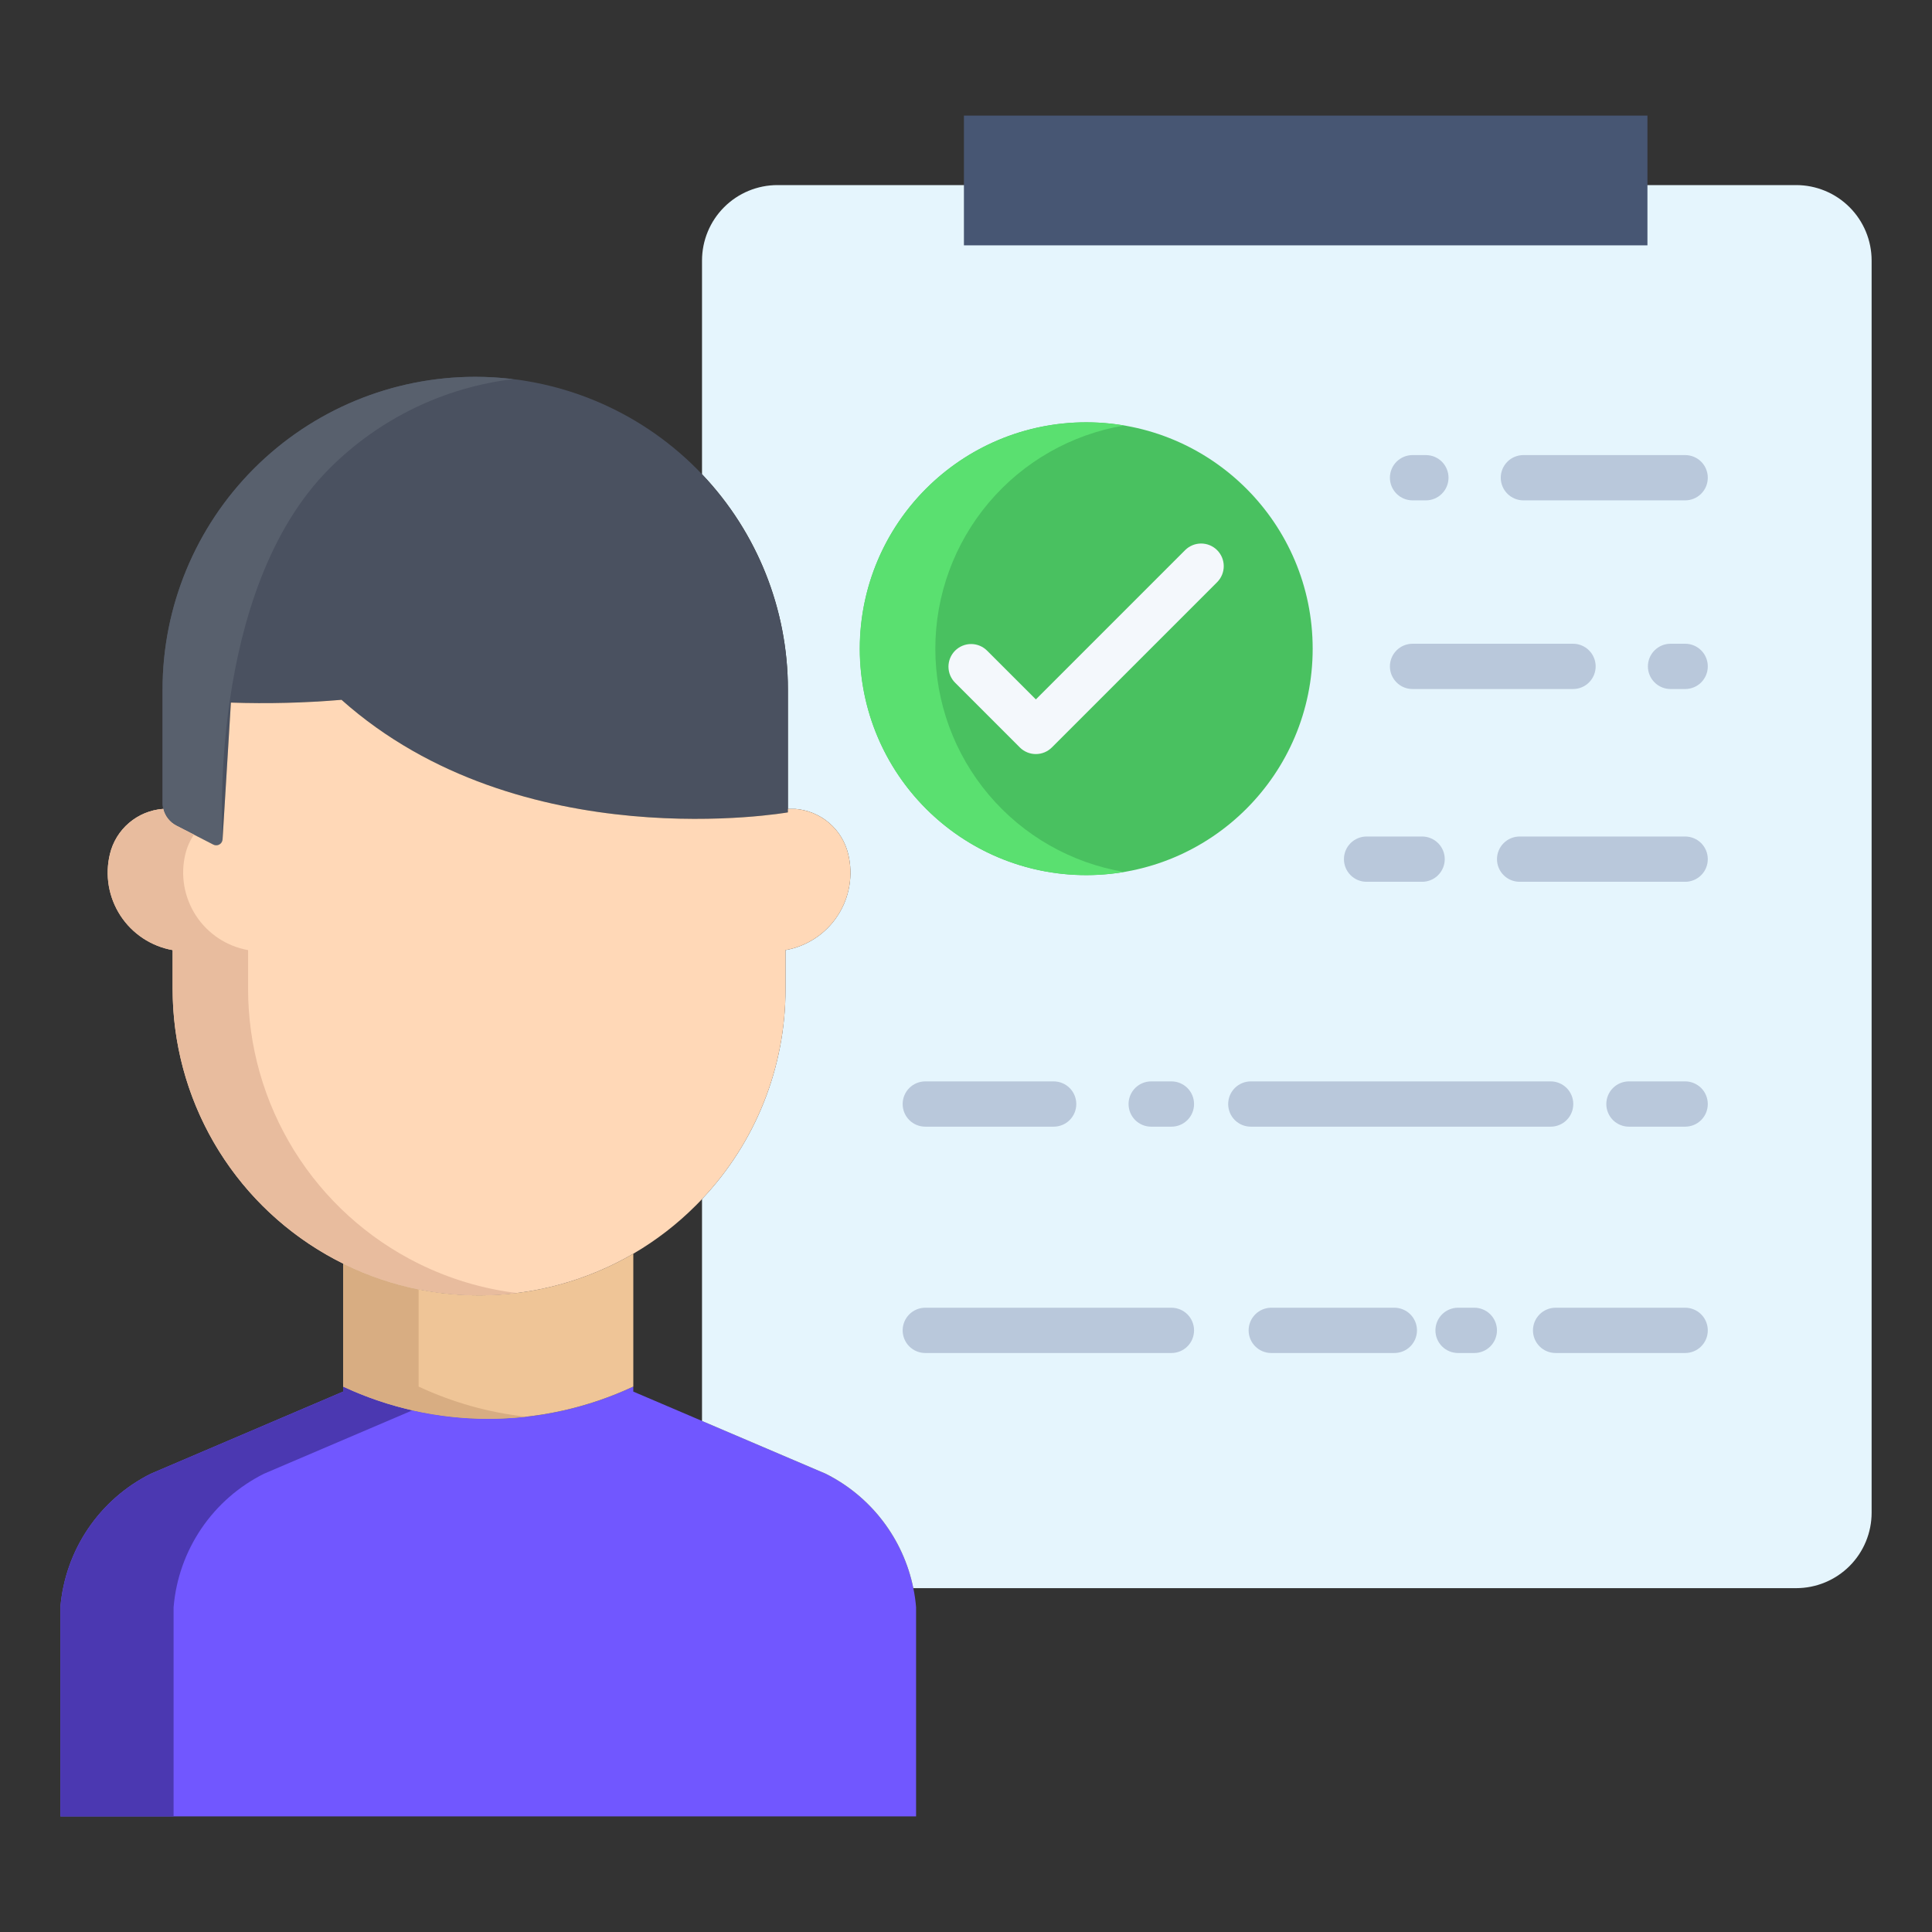 <svg width="80" height="80" viewBox="0 0 80 80" fill="none" xmlns="http://www.w3.org/2000/svg">
<rect x="0" y="0" width="80" height="80" fill="#333333" stroke="none"/>
<path d="M37.819 65.762C37.613 64.748 37.179 63.795 36.55 62.973C35.921 62.152 35.113 61.485 34.188 61.023L26.223 57.623V57.415C24.343 58.294 22.292 58.75 20.216 58.75C18.14 58.75 16.09 58.294 14.209 57.415V57.623L6.245 61.023C5.199 61.546 4.304 62.329 3.648 63.298C2.992 64.267 2.597 65.388 2.5 66.554V75.213H37.933V66.554C37.912 66.288 37.873 66.023 37.819 65.762Z" fill="#7157FF"/>
<path d="M10.933 61.023L17.081 58.398C16.091 58.174 15.129 57.844 14.209 57.415V57.623L6.245 61.023C5.199 61.546 4.304 62.329 3.648 63.298C2.992 64.267 2.597 65.388 2.5 66.554V75.213H7.188V66.554C7.284 65.388 7.68 64.267 8.336 63.298C8.992 62.329 9.886 61.546 10.933 61.023Z" fill="#4B38B1"/>
<path d="M74.375 7.664H32.194C31.365 7.664 30.57 7.993 29.984 8.579C29.398 9.165 29.069 9.96 29.069 10.789V19.637C31.355 22.04 32.629 25.232 32.625 28.549V33.495H32.931C33.447 33.535 33.936 33.737 34.33 34.072C34.723 34.407 35 34.858 35.122 35.361C35.228 35.793 35.244 36.243 35.169 36.682C35.095 37.121 34.931 37.541 34.687 37.914C34.444 38.287 34.127 38.606 33.755 38.852C33.383 39.097 32.965 39.264 32.526 39.342V40.948C32.531 44.185 31.293 47.301 29.067 49.653L29.069 49.654V58.839L34.188 61.023C35.113 61.485 35.921 62.152 36.55 62.974C37.179 63.795 37.613 64.748 37.819 65.762H74.375C74.785 65.762 75.192 65.681 75.571 65.524C75.95 65.367 76.295 65.137 76.585 64.847C76.875 64.557 77.105 64.212 77.262 63.833C77.419 63.454 77.5 63.047 77.5 62.637V10.789C77.5 9.96 77.171 9.165 76.585 8.579C75.999 7.993 75.204 7.664 74.375 7.664Z" fill="#E5F5FD"/>
<path d="M44.98 36.237C50.157 36.237 54.355 32.04 54.355 26.862C54.355 21.684 50.157 17.487 44.98 17.487C39.802 17.487 35.605 21.684 35.605 26.862C35.605 32.04 39.802 36.237 44.98 36.237Z" fill="#49C160"/>
<path d="M38.73 26.862C38.73 24.647 39.515 22.503 40.945 20.811C42.375 19.12 44.358 17.989 46.542 17.619C45.197 17.391 43.819 17.459 42.504 17.818C41.188 18.178 39.967 18.82 38.925 19.7C37.883 20.58 37.045 21.677 36.471 22.914C35.897 24.151 35.599 25.498 35.599 26.862C35.599 28.226 35.897 29.573 36.471 30.81C37.045 32.047 37.883 33.144 38.925 34.024C39.967 34.904 41.188 35.546 42.504 35.906C43.819 36.265 45.197 36.333 46.542 36.105C44.358 35.735 42.375 34.605 40.945 32.913C39.515 31.221 38.73 29.077 38.73 26.862Z" fill="#5AE070"/>
<path d="M32.625 33.495V33.639C32.625 33.639 21.561 35.589 14.142 28.978C12.619 29.106 11.089 29.145 9.561 29.093L9.216 34.761C9.212 34.803 9.198 34.845 9.175 34.882C9.152 34.918 9.12 34.948 9.082 34.969C9.044 34.99 9.002 35.001 8.959 35.002C8.915 35.003 8.873 34.993 8.834 34.973L7.303 34.187C7.141 34.104 7.004 33.98 6.904 33.828C6.804 33.676 6.744 33.501 6.731 33.32V28.549C6.731 25.116 8.095 21.823 10.523 19.395C12.951 16.967 16.244 15.603 19.678 15.603C23.112 15.603 26.405 16.967 28.833 19.395C31.261 21.823 32.625 25.116 32.625 28.549V33.495Z" fill="#4A5160"/>
<path d="M13.648 19.395C15.696 17.344 18.374 16.042 21.252 15.698C20.729 15.635 20.204 15.603 19.678 15.603C16.244 15.603 12.951 16.967 10.523 19.395C8.095 21.823 6.731 25.116 6.731 28.549V33.32C6.744 33.501 6.804 33.676 6.904 33.828C7.004 33.98 7.141 34.104 7.303 34.187L8.834 34.973C8.873 34.993 8.915 35.003 8.959 35.002C9.002 35.001 9.044 34.99 9.082 34.969C9.12 34.948 9.152 34.918 9.175 34.881C9.198 34.845 9.212 34.803 9.216 34.761C9.216 34.761 8.543 24.5 13.648 19.395Z" fill="#58606D"/>
<path d="M26.224 51.914V57.415C24.343 58.294 22.292 58.75 20.216 58.75C18.141 58.75 16.09 58.294 14.21 57.415V52.323C16.09 53.252 18.172 53.701 20.268 53.63C22.364 53.558 24.41 52.969 26.224 51.914Z" fill="#EFC597"/>
<path d="M17.334 57.415V53.389C16.251 53.172 15.2 52.814 14.21 52.323V57.415C16.57 58.519 19.189 58.95 21.779 58.663C20.239 58.493 18.738 58.071 17.334 57.415Z" fill="#D8AD82"/>
<path d="M26.224 51.914C24.295 53.037 22.105 53.632 19.873 53.639C17.642 53.645 15.448 53.063 13.513 51.951C11.578 50.839 9.971 49.236 8.853 47.304C7.736 45.372 7.148 43.18 7.149 40.948V39.342C6.71 39.264 6.292 39.096 5.921 38.851C5.55 38.605 5.233 38.286 4.989 37.913C4.746 37.54 4.582 37.121 4.506 36.682C4.431 36.243 4.447 35.793 4.552 35.361C4.673 34.858 4.951 34.407 5.345 34.072C5.739 33.737 6.228 33.535 6.744 33.495L6.758 33.492C6.793 33.64 6.86 33.779 6.955 33.899C7.049 34.019 7.168 34.117 7.303 34.187L8.834 34.973C8.873 34.993 8.916 35.003 8.959 35.002C9.002 35.001 9.044 34.99 9.082 34.969C9.12 34.948 9.152 34.918 9.175 34.882C9.198 34.845 9.212 34.803 9.216 34.761L9.561 29.093C11.089 29.145 12.619 29.106 14.142 28.978C21.561 35.589 32.625 33.639 32.625 33.639V33.495H32.931C33.447 33.535 33.936 33.737 34.33 34.072C34.723 34.407 35.001 34.858 35.122 35.361C35.228 35.793 35.244 36.243 35.17 36.682C35.095 37.121 34.931 37.541 34.688 37.914C34.444 38.287 34.127 38.606 33.755 38.852C33.383 39.097 32.965 39.264 32.527 39.342V40.948C32.531 44.185 31.293 47.301 29.067 49.653C28.985 49.743 28.897 49.832 28.809 49.92C28.037 50.693 27.168 51.363 26.224 51.914Z" fill="#FFD8B7"/>
<path d="M17.334 52.323C15.214 51.274 13.429 49.653 12.181 47.643C10.934 45.633 10.273 43.314 10.273 40.948V39.342C9.835 39.264 9.417 39.096 9.046 38.851C8.675 38.605 8.357 38.286 8.114 37.913C7.871 37.54 7.707 37.121 7.631 36.682C7.556 36.243 7.571 35.793 7.677 35.361C7.746 35.075 7.866 34.804 8.031 34.56L7.303 34.188C7.167 34.118 7.049 34.02 6.954 33.9C6.86 33.779 6.793 33.641 6.758 33.492L6.744 33.495C6.228 33.535 5.739 33.737 5.345 34.072C4.951 34.407 4.673 34.858 4.552 35.361C4.446 35.794 4.429 36.244 4.504 36.683C4.579 37.122 4.743 37.541 4.987 37.915C5.23 38.288 5.548 38.607 5.92 38.853C6.291 39.098 6.71 39.265 7.148 39.342V40.948C7.148 42.615 7.475 44.265 8.113 45.805C8.75 47.345 9.685 48.744 10.863 49.923C12.042 51.101 13.441 52.036 14.981 52.673C16.52 53.311 18.171 53.638 19.837 53.638C20.359 53.637 20.88 53.605 21.398 53.541C19.984 53.367 18.61 52.955 17.334 52.323Z" fill="#E8BC9E"/>
<path d="M69.779 36.513H62.925C62.676 36.513 62.438 36.415 62.262 36.239C62.086 36.063 61.987 35.825 61.987 35.576C61.987 35.327 62.086 35.089 62.262 34.913C62.438 34.737 62.676 34.638 62.925 34.638H69.779C70.028 34.638 70.266 34.737 70.442 34.913C70.618 35.089 70.716 35.327 70.716 35.576C70.716 35.825 70.618 36.063 70.442 36.239C70.266 36.415 70.028 36.513 69.779 36.513Z" fill="#B9C8DB"/>
<path d="M58.886 36.513H56.587C56.339 36.513 56.1 36.415 55.924 36.239C55.748 36.063 55.65 35.825 55.65 35.576C55.65 35.327 55.748 35.089 55.924 34.913C56.1 34.737 56.339 34.638 56.587 34.638H58.886C59.135 34.638 59.373 34.737 59.549 34.913C59.725 35.089 59.824 35.327 59.824 35.576C59.824 35.825 59.725 36.063 59.549 36.239C59.373 36.415 59.135 36.513 58.886 36.513Z" fill="#B9C8DB"/>
<path d="M69.779 46.653H67.451C67.203 46.653 66.964 46.555 66.788 46.379C66.613 46.203 66.514 45.965 66.514 45.716C66.514 45.467 66.613 45.229 66.788 45.053C66.964 44.877 67.203 44.778 67.451 44.778H69.779C70.027 44.778 70.266 44.877 70.442 45.053C70.618 45.229 70.716 45.467 70.716 45.716C70.716 45.965 70.618 46.203 70.442 46.379C70.266 46.555 70.027 46.653 69.779 46.653Z" fill="#B9C8DB"/>
<path d="M64.209 46.653H51.794C51.545 46.653 51.306 46.555 51.13 46.379C50.955 46.203 50.856 45.965 50.856 45.716C50.856 45.467 50.955 45.229 51.13 45.053C51.306 44.877 51.545 44.778 51.794 44.778H64.209C64.458 44.778 64.696 44.877 64.872 45.053C65.048 45.229 65.146 45.467 65.146 45.716C65.146 45.965 65.048 46.203 64.872 46.379C64.696 46.555 64.458 46.653 64.209 46.653Z" fill="#B9C8DB"/>
<path d="M48.506 46.653H47.668C47.42 46.653 47.181 46.555 47.005 46.379C46.83 46.203 46.731 45.965 46.731 45.716C46.731 45.467 46.83 45.229 47.005 45.053C47.181 44.877 47.42 44.778 47.668 44.778H48.506C48.755 44.778 48.993 44.877 49.169 45.053C49.345 45.229 49.443 45.467 49.443 45.716C49.443 45.965 49.345 46.203 49.169 46.379C48.993 46.555 48.755 46.653 48.506 46.653Z" fill="#B9C8DB"/>
<path d="M43.63 46.653H38.315C38.066 46.653 37.827 46.555 37.651 46.379C37.476 46.203 37.377 45.965 37.377 45.716C37.377 45.467 37.476 45.229 37.651 45.053C37.827 44.877 38.066 44.778 38.315 44.778H43.63C43.878 44.778 44.117 44.877 44.293 45.053C44.468 45.229 44.567 45.467 44.567 45.716C44.567 45.965 44.468 46.203 44.293 46.379C44.117 46.555 43.878 46.653 43.63 46.653Z" fill="#B9C8DB"/>
<path d="M69.779 56.025H64.414C64.165 56.025 63.927 55.927 63.751 55.751C63.575 55.575 63.477 55.337 63.477 55.088C63.477 54.839 63.575 54.601 63.751 54.425C63.927 54.249 64.165 54.15 64.414 54.15H69.779C70.028 54.15 70.266 54.249 70.442 54.425C70.618 54.601 70.716 54.839 70.716 55.088C70.716 55.337 70.618 55.575 70.442 55.751C70.266 55.927 70.028 56.025 69.779 56.025Z" fill="#B9C8DB"/>
<path d="M61.049 56.025H60.375C60.126 56.025 59.888 55.927 59.712 55.751C59.536 55.575 59.438 55.337 59.438 55.088C59.438 54.839 59.536 54.601 59.712 54.425C59.888 54.249 60.126 54.15 60.375 54.15H61.049C61.297 54.15 61.536 54.249 61.712 54.425C61.887 54.601 61.986 54.839 61.986 55.088C61.986 55.337 61.887 55.575 61.712 55.751C61.536 55.927 61.297 56.025 61.049 56.025H61.049Z" fill="#B9C8DB"/>
<path d="M57.737 56.025H52.641C52.392 56.025 52.154 55.927 51.978 55.751C51.802 55.575 51.703 55.337 51.703 55.088C51.703 54.839 51.802 54.601 51.978 54.425C52.154 54.249 52.392 54.15 52.641 54.15H57.737C57.985 54.15 58.224 54.249 58.4 54.425C58.575 54.601 58.674 54.839 58.674 55.088C58.674 55.337 58.575 55.575 58.4 55.751C58.224 55.927 57.985 56.025 57.737 56.025H57.737Z" fill="#B9C8DB"/>
<path d="M48.506 56.025H38.315C38.066 56.025 37.827 55.927 37.651 55.751C37.476 55.575 37.377 55.337 37.377 55.088C37.377 54.839 37.476 54.601 37.651 54.425C37.827 54.249 38.066 54.15 38.315 54.15H48.506C48.755 54.15 48.993 54.249 49.169 54.425C49.345 54.601 49.443 54.839 49.443 55.088C49.443 55.337 49.345 55.575 49.169 55.751C48.993 55.927 48.755 56.025 48.506 56.025Z" fill="#B9C8DB"/>
<path d="M69.779 28.531H69.174C68.925 28.531 68.687 28.433 68.511 28.257C68.335 28.081 68.236 27.842 68.236 27.594C68.236 27.345 68.335 27.107 68.511 26.931C68.687 26.755 68.925 26.656 69.174 26.656H69.779C70.028 26.656 70.266 26.755 70.442 26.931C70.618 27.107 70.716 27.345 70.716 27.594C70.716 27.842 70.618 28.081 70.442 28.257C70.266 28.433 70.028 28.531 69.779 28.531Z" fill="#B9C8DB"/>
<path d="M65.135 28.531H58.49C58.242 28.531 58.003 28.433 57.828 28.257C57.652 28.081 57.553 27.842 57.553 27.594C57.553 27.345 57.652 27.107 57.828 26.931C58.003 26.755 58.242 26.656 58.49 26.656H65.135C65.384 26.656 65.623 26.755 65.798 26.931C65.974 27.107 66.073 27.345 66.073 27.594C66.073 27.842 65.974 28.081 65.798 28.257C65.623 28.433 65.384 28.531 65.135 28.531Z" fill="#B9C8DB"/>
<path d="M69.779 20.719H63.081C62.832 20.719 62.594 20.62 62.418 20.444C62.242 20.268 62.143 20.03 62.143 19.781C62.143 19.533 62.242 19.294 62.418 19.118C62.594 18.942 62.832 18.844 63.081 18.844H69.779C70.027 18.844 70.266 18.942 70.442 19.118C70.618 19.294 70.716 19.533 70.716 19.781C70.716 20.03 70.618 20.268 70.442 20.444C70.266 20.62 70.027 20.719 69.779 20.719Z" fill="#B9C8DB"/>
<path d="M59.042 20.719H58.49C58.242 20.719 58.003 20.62 57.828 20.444C57.652 20.268 57.553 20.03 57.553 19.781C57.553 19.533 57.652 19.294 57.828 19.118C58.003 18.942 58.242 18.844 58.49 18.844H59.042C59.291 18.844 59.53 18.942 59.705 19.118C59.881 19.294 59.98 19.533 59.98 19.781C59.98 20.03 59.881 20.268 59.705 20.444C59.53 20.62 59.291 20.719 59.042 20.719Z" fill="#B9C8DB"/>
<path d="M42.892 31.224C42.769 31.224 42.647 31.2 42.534 31.153C42.42 31.106 42.316 31.037 42.229 30.95L39.557 28.277C39.468 28.191 39.398 28.087 39.349 27.973C39.3 27.859 39.275 27.736 39.274 27.612C39.273 27.488 39.297 27.364 39.344 27.25C39.391 27.135 39.461 27.03 39.549 26.942C39.636 26.855 39.741 26.785 39.856 26.738C39.971 26.691 40.094 26.667 40.218 26.668C40.342 26.669 40.465 26.694 40.579 26.743C40.693 26.792 40.797 26.863 40.883 26.952L42.893 28.961L49.078 22.775C49.255 22.602 49.492 22.505 49.739 22.506C49.987 22.507 50.224 22.606 50.399 22.781C50.573 22.956 50.672 23.192 50.673 23.44C50.674 23.687 50.577 23.925 50.404 24.101L43.555 30.95C43.379 31.126 43.141 31.224 42.892 31.224Z" fill="#F4F8FC"/>
<path d="M39.914 4.787H68.217V10.159H39.914V4.787Z" fill="#475673"/>
</svg>
